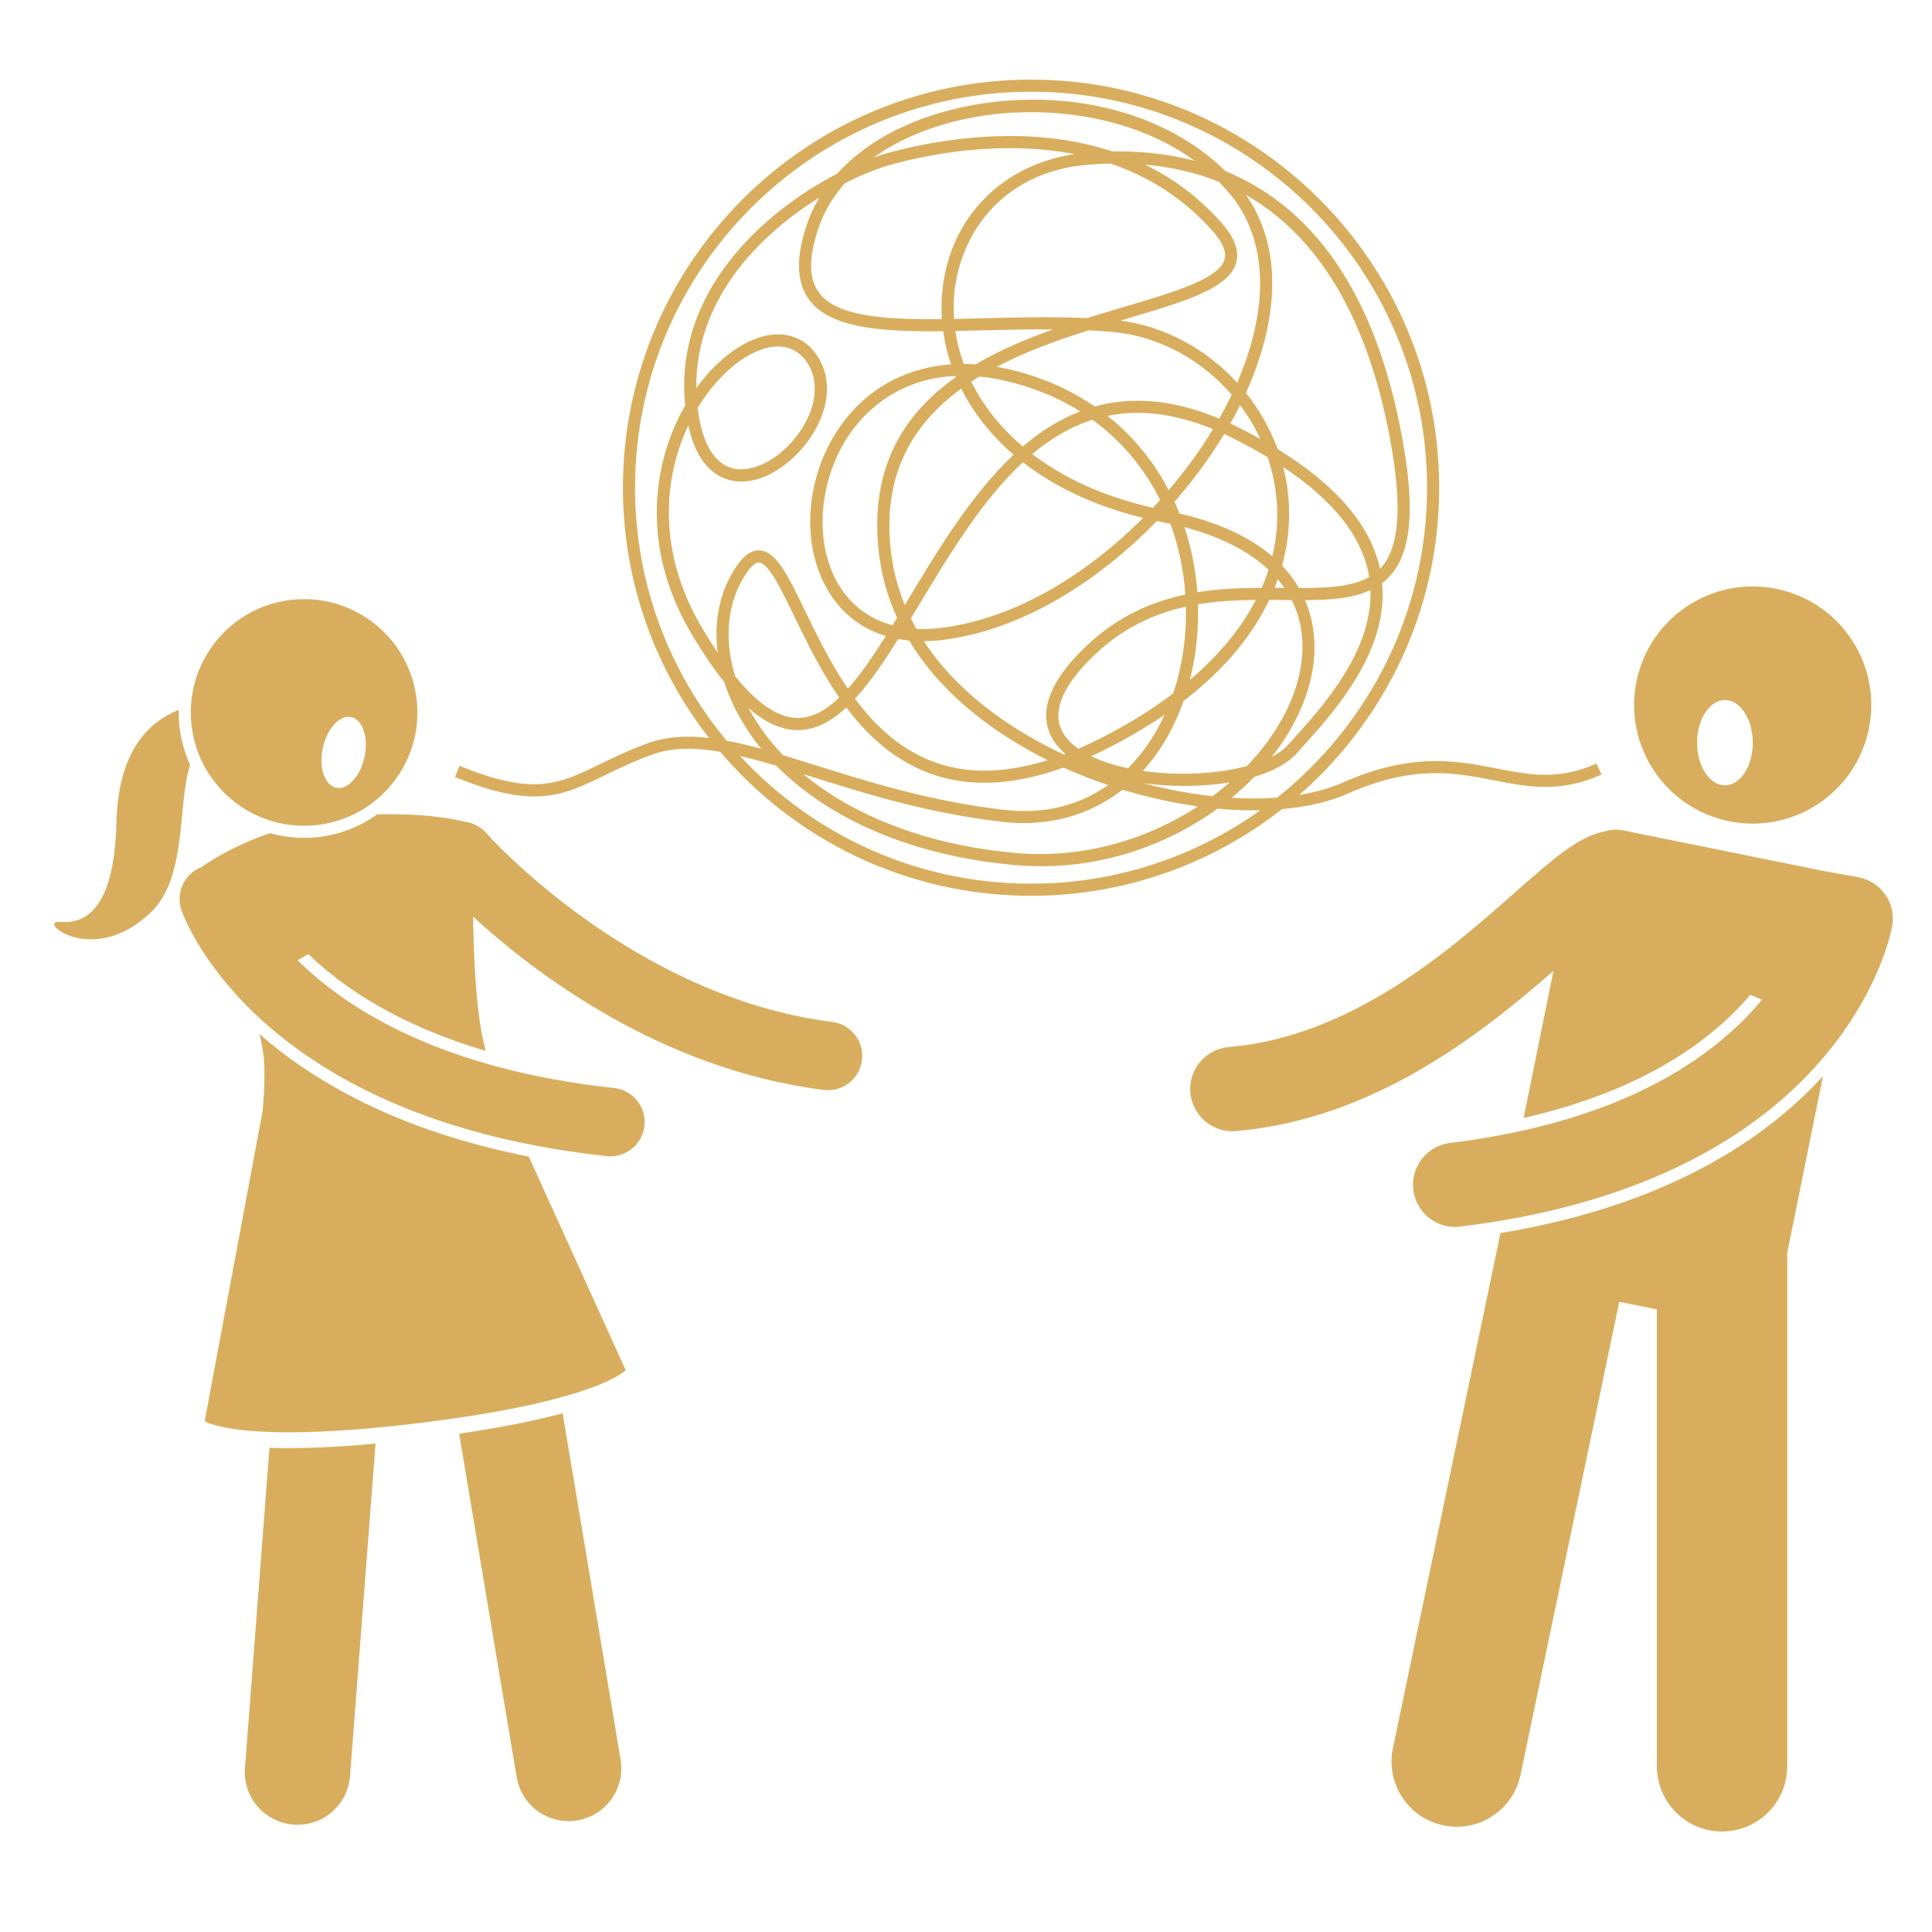 <svg xmlns="http://www.w3.org/2000/svg" xmlns:xlink="http://www.w3.org/1999/xlink" width="200" viewBox="0 0 150 150" height="200" preserveAspectRatio="xMidYMid meet"><defs><clipPath id="9f29406e11"><path d="M 108 83 L 142 83 L 142 142.586 L 108 142.586 Z M 108 83 " clip-rule="nonzero"></path></clipPath><clipPath id="f73a0f49fd"><path d="M 35 6.086 L 125 6.086 L 125 70 L 35 70 Z M 35 6.086 " clip-rule="nonzero"></path></clipPath></defs><path fill="#d8ae5e" d="M 13.875 55.113 C 11.41 56.109 9.172 58.426 9.035 63.914 C 8.863 70.773 6.496 71.75 4.648 71.578 C 2.797 71.406 7.152 75.156 11.688 70.859 C 14.555 68.148 13.762 62.473 14.758 59.371 C 14.355 58.496 14.078 57.543 13.949 56.539 C 13.891 56.059 13.867 55.582 13.875 55.113 Z M 13.875 55.113 " fill-opacity="1" fill-rule="nonzero"></path><path fill="#d8ae5e" d="M 66.922 82.312 C 67.105 80.855 66.074 79.527 64.617 79.344 C 49.102 77.387 37.914 64.867 37.75 64.68 C 37.297 64.164 36.691 63.867 36.062 63.793 C 35 63.535 32.742 63.137 29.285 63.227 C 28.012 64.145 26.5 64.766 24.836 64.977 C 23.496 65.145 22.188 65.031 20.965 64.684 C 18.398 65.566 16.621 66.629 15.625 67.328 C 14.312 67.844 13.625 69.309 14.086 70.66 C 14.18 70.934 15.211 73.781 18.34 77.223 C 22.727 82.047 31.242 88.043 47.105 89.762 C 47.203 89.77 47.297 89.777 47.395 89.777 C 48.734 89.777 49.887 88.766 50.035 87.402 C 50.191 85.941 49.137 84.629 47.676 84.473 C 34.312 83.027 26.984 78.395 23.105 74.551 L 23.949 74.082 C 26.605 76.652 30.906 79.582 37.703 81.586 C 37.637 81.312 37.566 81.035 37.504 80.738 C 37.422 80.371 37.348 79.965 37.281 79.535 C 36.922 77.191 36.773 74.031 36.727 71.168 C 41.406 75.465 51.242 83.02 63.949 84.621 C 64.062 84.633 64.176 84.641 64.285 84.641 C 65.605 84.641 66.754 83.656 66.922 82.312 Z M 66.922 82.312 " fill-opacity="1" fill-rule="nonzero"></path><path fill="#d8ae5e" d="M 40.113 137.977 C 40.445 139.977 42.18 141.391 44.145 141.391 C 44.367 141.391 44.594 141.375 44.824 141.336 C 47.051 140.961 48.555 138.852 48.184 136.625 L 43.684 109.727 C 41.719 110.254 39.105 110.805 35.648 111.309 Z M 40.113 137.977 " fill-opacity="1" fill-rule="nonzero"></path><path fill="#d8ae5e" d="M 20.922 112.406 L 19.016 137.27 C 18.844 139.523 20.531 141.488 22.785 141.66 C 25.039 141.836 27.004 140.148 27.176 137.895 L 29.156 112.082 C 25.605 112.41 22.934 112.477 20.922 112.406 Z M 20.922 112.406 " fill-opacity="1" fill-rule="nonzero"></path><path fill="#d8ae5e" d="M 20.355 86.512 L 20.344 86.512 L 15.891 110.34 C 15.891 110.34 18.582 112.176 32.492 110.492 C 46.406 108.805 48.578 106.379 48.578 106.379 L 41.055 89.797 C 30.949 87.812 24.359 83.977 20.141 80.281 C 20.27 80.801 20.371 81.301 20.438 81.781 C 20.484 82.133 20.516 82.473 20.523 82.797 C 20.555 84.262 20.477 85.438 20.355 86.512 Z M 20.355 86.512 " fill-opacity="1" fill-rule="nonzero"></path><path fill="#d8ae5e" d="M 32.336 54.207 C 31.727 49.387 27.324 45.977 22.504 46.586 C 17.684 47.199 14.273 51.602 14.883 56.422 C 15.496 61.242 19.898 64.652 24.719 64.043 C 29.539 63.43 32.949 59.027 32.336 54.207 Z M 25.062 58.07 C 25.391 56.555 26.379 55.484 27.27 55.676 C 28.164 55.867 28.625 57.25 28.301 58.766 C 27.977 60.277 26.988 61.352 26.094 61.16 C 25.199 60.969 24.738 59.586 25.062 58.07 Z M 25.062 58.07 " fill-opacity="1" fill-rule="nonzero"></path><g clip-path="url(#9f29406e11)"><path fill="#d8ae5e" d="M 116.488 95.738 L 116.473 95.82 C 116.461 95.867 116.457 95.914 116.449 95.961 L 108.145 135.734 C 107.574 138.469 109.332 141.148 112.062 141.719 C 114.801 142.293 117.48 140.539 118.051 137.805 L 125.719 101.07 L 128.641 101.66 L 128.641 137.137 C 128.641 139.934 130.906 142.195 133.699 142.195 C 136.492 142.195 138.758 139.934 138.758 137.137 L 138.758 97.273 L 141.535 83.555 C 137.023 88.484 129.371 93.598 116.488 95.738 Z M 116.488 95.738 " fill-opacity="1" fill-rule="nonzero"></path></g><path fill="#d8ae5e" d="M 127.055 52.91 C 126.047 57.895 129.27 62.75 134.254 63.762 C 139.238 64.77 144.094 61.547 145.102 56.562 C 146.113 51.582 142.891 46.723 137.906 45.715 C 132.922 44.707 128.066 47.926 127.055 52.91 Z M 133.926 60.973 C 132.73 60.973 131.762 59.492 131.762 57.664 C 131.762 55.836 132.73 54.352 133.926 54.352 C 135.117 54.352 136.086 55.836 136.086 57.664 C 136.086 59.492 135.117 60.973 133.926 60.973 Z M 133.926 60.973 " fill-opacity="1" fill-rule="nonzero"></path><path fill="#d8ae5e" d="M 144.27 68.105 L 141.512 67.609 L 126.043 64.477 C 125.535 64.375 125.031 64.406 124.562 64.551 C 122.52 64.969 120.574 66.684 117.594 69.316 C 112.555 73.762 104.941 80.48 95.402 81.293 C 93.602 81.445 92.266 83.031 92.418 84.832 C 92.566 86.539 93.996 87.828 95.676 87.828 C 95.77 87.828 95.863 87.824 95.957 87.816 C 106.742 86.898 115.176 80.121 120.609 75.379 L 118.297 86.797 C 127.613 84.68 132.91 80.746 135.891 77.242 L 136.805 77.613 C 133.191 81.973 126.152 87.078 112.582 88.738 C 110.785 88.957 109.508 90.59 109.73 92.383 C 109.934 94.043 111.344 95.262 112.973 95.262 C 113.105 95.262 113.242 95.254 113.375 95.234 C 130.469 93.148 138.945 85.996 143.09 80.152 C 146.148 75.844 146.848 72.242 146.91 71.902 C 147.227 70.125 146.047 68.43 144.27 68.105 Z M 144.27 68.105 " fill-opacity="1" fill-rule="nonzero"></path><g clip-path="url(#f73a0f49fd)"><path fill="#d8ae5e" d="M 46.984 60.18 C 48.023 59.676 49.199 59.102 50.66 58.578 C 52.211 58.02 53.957 58.031 55.922 58.375 C 61.738 65.207 70.395 69.551 80.051 69.551 C 87.395 69.551 94.16 67.031 99.539 62.82 C 101.441 62.652 103.172 62.266 104.609 61.629 C 109.719 59.363 112.922 59.984 116.023 60.59 C 118.648 61.098 121.121 61.578 124.34 60.141 L 123.957 59.281 C 121.012 60.598 118.785 60.168 116.203 59.664 C 113.113 59.062 109.605 58.383 104.227 60.77 C 103.242 61.207 102.105 61.516 100.875 61.719 C 107.523 55.906 111.738 47.371 111.738 37.867 C 111.738 20.395 97.523 6.18 80.051 6.18 C 62.578 6.18 48.363 20.395 48.363 37.867 C 48.363 45.184 50.863 51.922 55.043 57.293 C 53.344 57.094 51.785 57.172 50.34 57.691 C 48.836 58.234 47.633 58.82 46.57 59.336 C 43.383 60.883 41.457 61.82 35.68 59.457 L 35.32 60.328 C 41.488 62.852 43.676 61.789 46.984 60.18 Z M 80.051 68.609 C 71.125 68.609 63.078 64.785 57.453 58.688 C 58.355 58.902 59.301 59.164 60.289 59.461 C 64.457 63.691 70.992 66.473 78.793 67.164 C 79.477 67.223 80.152 67.254 80.824 67.254 C 86.039 67.254 90.824 65.477 94.527 62.785 C 95.668 62.895 96.777 62.93 97.852 62.91 C 92.824 66.492 86.68 68.609 80.051 68.609 Z M 55.715 50.66 C 55.352 50.121 54.977 49.535 54.598 48.906 C 51.023 42.992 51.469 37.199 53.438 33.031 C 54.098 36.082 55.594 37.047 56.793 37.305 C 59.168 37.809 61.777 35.859 63.121 33.668 C 64.535 31.371 64.57 28.988 63.211 27.301 C 61.793 25.539 59.391 25.512 56.938 27.227 C 55.926 27.938 54.934 28.926 54.062 30.137 C 53.973 23.316 58.891 18.262 63.613 15.34 C 63.203 16.023 62.871 16.742 62.621 17.492 C 61.773 20.051 61.844 21.945 62.832 23.281 C 64.469 25.488 68.41 25.77 73.227 25.715 C 73.344 26.57 73.547 27.434 73.84 28.289 C 70.645 28.516 67.879 29.871 65.859 32.285 C 62.715 36.047 61.984 41.629 64.121 45.559 C 65.164 47.477 66.758 48.773 68.773 49.379 C 67.773 50.965 66.805 52.379 65.828 53.469 C 64.469 51.473 63.418 49.305 62.516 47.441 C 61.168 44.664 60.281 42.832 59 42.734 C 58.969 42.734 58.934 42.734 58.902 42.734 C 58.305 42.734 57.742 43.133 57.184 43.953 C 55.898 45.836 55.406 48.191 55.715 50.66 Z M 54.164 31.672 C 55.113 30.098 56.281 28.836 57.477 28 C 59.516 26.574 61.383 26.531 62.477 27.891 C 63.574 29.254 63.516 31.23 62.32 33.176 C 60.977 35.363 58.684 36.742 56.988 36.383 C 55.508 36.07 54.539 34.504 54.188 31.855 C 54.18 31.797 54.172 31.734 54.164 31.672 Z M 99.828 37.148 C 99.77 36.848 99.703 36.551 99.629 36.258 C 103.488 38.824 105.715 41.617 106.27 44.598 C 106.281 44.664 106.293 44.734 106.305 44.805 C 104.957 45.562 103.023 45.656 100.852 45.656 C 100.508 45.066 100.078 44.48 99.539 43.914 C 100.32 41.074 100.121 38.652 99.828 37.148 Z M 99.719 45.648 C 99.695 45.645 99.672 45.645 99.648 45.645 C 99.422 45.645 99.191 45.641 98.957 45.641 C 99.047 45.418 99.129 45.199 99.203 44.98 C 99.391 45.195 99.562 45.418 99.719 45.648 Z M 98.781 43.195 C 97.203 41.84 94.902 40.645 91.57 39.863 C 91.449 39.559 91.32 39.262 91.184 38.965 C 92.66 37.277 93.961 35.496 95.047 33.695 C 95.32 33.82 95.594 33.957 95.875 34.098 C 96.781 34.555 97.629 35.02 98.418 35.496 C 98.621 36.09 98.785 36.703 98.906 37.328 C 99.293 39.316 99.246 41.285 98.781 43.195 Z M 92.965 45.984 C 92.836 44.277 92.504 42.57 91.961 40.93 C 94.75 41.668 96.945 42.789 98.488 44.234 C 98.336 44.707 98.16 45.172 97.957 45.637 C 96.363 45.641 94.676 45.703 92.965 45.984 Z M 97.504 46.578 C 96.363 48.781 94.637 50.875 92.375 52.801 C 92.43 52.598 92.477 52.395 92.523 52.184 C 92.902 50.48 93.066 48.703 93.012 46.918 C 94.523 46.664 96.035 46.594 97.504 46.578 Z M 75.75 28.289 C 75.438 28.266 75.129 28.258 74.824 28.258 C 74.516 27.41 74.301 26.551 74.172 25.699 C 74.867 25.688 75.578 25.668 76.297 25.648 C 78.094 25.605 79.926 25.559 81.762 25.574 C 79.688 26.312 77.621 27.184 75.75 28.289 Z M 76.043 29.234 C 77.199 29.348 78.469 29.609 79.855 30.07 C 81.332 30.559 82.664 31.191 83.863 31.941 C 82.242 32.562 80.766 33.508 79.41 34.668 C 77.617 33.148 76.297 31.426 75.414 29.633 C 75.621 29.496 75.828 29.363 76.043 29.234 Z M 78.699 35.305 C 75.441 38.359 72.871 42.621 70.547 46.477 C 70.445 46.645 70.348 46.809 70.246 46.973 C 69.672 45.566 69.273 44.027 69.121 42.352 C 68.598 36.555 71.035 32.793 74.629 30.176 C 75.551 32.004 76.895 33.754 78.699 35.305 Z M 71.352 46.965 C 73.738 43.004 76.262 38.816 79.418 35.891 C 81.801 37.742 84.891 39.262 88.75 40.211 C 84.348 44.629 78.766 48.055 73.055 48.75 C 72.391 48.832 71.754 48.855 71.148 48.824 C 70.996 48.562 70.855 48.289 70.719 48.016 C 70.93 47.668 71.141 47.316 71.352 46.965 Z M 80.141 35.254 C 81.559 34.062 83.105 33.133 84.824 32.59 C 87.141 34.273 88.879 36.426 90.07 38.82 C 89.887 39.023 89.699 39.227 89.512 39.426 C 85.617 38.539 82.512 37.066 80.141 35.254 Z M 85.988 32.285 C 88.371 31.801 91.07 32.047 94.18 33.32 C 93.199 34.934 92.043 36.531 90.738 38.055 C 89.602 35.879 88.027 33.902 85.988 32.285 Z M 96.297 33.258 C 96.039 33.125 95.777 33 95.523 32.879 C 95.793 32.406 96.047 31.93 96.281 31.453 C 96.891 32.27 97.422 33.148 97.852 34.082 C 97.352 33.801 96.836 33.527 96.297 33.258 Z M 94.66 32.5 C 92.352 31.539 90.254 31.113 88.328 31.113 C 87.156 31.113 86.051 31.27 85.004 31.562 C 83.586 30.59 81.973 29.777 80.152 29.176 C 79.211 28.863 78.285 28.633 77.383 28.48 C 79.637 27.297 82.121 26.402 84.512 25.648 C 85.113 25.676 85.715 25.715 86.316 25.766 C 89.93 26.074 93.266 27.91 95.629 30.645 C 95.336 31.262 95.012 31.883 94.66 32.5 Z M 84.387 24.699 C 81.656 24.574 78.93 24.641 76.273 24.711 C 75.523 24.727 74.789 24.746 74.07 24.762 C 74.035 24.246 74.031 23.738 74.059 23.238 C 74.32 18.445 77.633 13.359 84.438 12.793 C 85.043 12.742 85.633 12.711 86.211 12.699 C 89.062 13.664 91.824 15.305 94.156 17.949 C 94.941 18.84 95.238 19.562 95.066 20.152 C 94.637 21.645 91.258 22.645 87.348 23.805 C 86.391 24.086 85.398 24.383 84.387 24.699 Z M 74.176 29.188 C 74.188 29.215 74.199 29.246 74.215 29.277 C 70.305 32.039 67.609 36.078 68.184 42.434 C 68.367 44.469 68.891 46.309 69.648 47.961 C 69.531 48.156 69.41 48.352 69.293 48.543 C 67.395 48.031 65.902 46.867 64.949 45.109 C 63.02 41.562 63.723 36.309 66.582 32.891 C 67.828 31.395 70.234 29.367 74.176 29.188 Z M 69.734 49.613 C 70.012 49.664 70.293 49.703 70.582 49.73 C 72.836 53.477 76.262 56.129 79.258 57.891 C 79.934 58.289 80.629 58.664 81.344 59.02 C 78.148 60.016 75.285 60.098 72.793 59.258 C 70.074 58.344 68.016 56.445 66.383 54.25 C 67.516 53.023 68.609 51.414 69.734 49.613 Z M 79.734 57.078 C 76.996 55.469 73.883 53.086 71.727 49.781 C 72.195 49.777 72.676 49.746 73.168 49.684 C 79.262 48.941 85.207 45.207 89.812 40.453 C 89.98 40.488 90.148 40.523 90.32 40.559 C 90.504 40.594 90.688 40.629 90.867 40.668 C 91.52 42.438 91.902 44.297 92.031 46.16 C 89.434 46.711 86.812 47.836 84.414 50.09 C 81.883 52.465 80.852 54.613 81.344 56.473 C 81.547 57.238 82.012 57.934 82.719 58.539 C 82.68 58.555 82.645 58.566 82.605 58.582 C 81.617 58.121 80.656 57.621 79.734 57.078 Z M 82.254 56.234 C 81.863 54.754 82.832 52.863 85.055 50.777 C 87.273 48.695 89.664 47.633 92.074 47.102 C 92.113 48.754 91.953 50.402 91.605 51.98 C 91.469 52.598 91.293 53.219 91.082 53.84 C 89.441 55.082 87.566 56.246 85.469 57.312 C 84.875 57.613 84.289 57.887 83.715 58.133 C 82.941 57.586 82.441 56.945 82.254 56.234 Z M 85.895 58.148 C 87.594 57.289 89.094 56.398 90.422 55.492 C 89.723 57.004 88.777 58.445 87.578 59.648 C 87.418 59.613 87.258 59.578 87.098 59.539 C 86.191 59.316 85.395 59.039 84.723 58.715 C 85.109 58.539 85.5 58.352 85.895 58.148 Z M 87.152 61.312 C 89.105 61.906 91.078 62.34 93.008 62.609 C 89.098 65.156 84.125 66.691 78.875 66.227 C 72.137 65.629 66.387 63.441 62.375 60.102 C 62.578 60.168 62.785 60.23 62.988 60.297 C 67.215 61.625 72 63.129 77.789 63.805 C 81.363 64.227 84.594 63.309 87.152 61.312 Z M 88.793 60.809 C 90.957 61.105 93.355 61.094 95.477 60.746 C 95.051 61.113 94.605 61.473 94.145 61.816 C 92.398 61.625 90.594 61.289 88.793 60.809 Z M 88.727 59.852 C 90.066 58.391 91.141 56.566 91.887 54.43 C 95.293 51.812 97.348 49.102 98.547 46.578 C 98.914 46.578 99.277 46.582 99.641 46.586 C 99.855 46.59 100.07 46.59 100.285 46.594 C 101.027 48.059 101.285 49.727 101.023 51.562 C 100.641 54.289 99.117 57.074 96.805 59.48 C 94.52 60.09 91.5 60.258 88.727 59.852 Z M 101.957 51.695 C 102.125 50.492 102.172 48.578 101.324 46.598 C 103.277 46.586 105.023 46.461 106.402 45.816 C 106.57 50.582 102.68 54.875 100.281 57.523 L 99.973 57.867 C 99.672 58.195 99.258 58.492 98.746 58.758 C 100.48 56.555 101.613 54.117 101.957 51.695 Z M 99.195 34.867 C 98.613 33.277 97.773 31.805 96.734 30.504 C 96.871 30.203 97 29.902 97.121 29.605 C 99.457 23.883 99.312 18.773 96.727 15.129 C 103.871 19.188 106.898 27.648 108.121 35.238 C 108.836 39.656 108.562 42.523 107.285 44.008 C 107.238 44.062 107.191 44.113 107.141 44.164 C 106.414 40.785 103.746 37.668 99.195 34.867 Z M 96.25 29.246 C 96.188 29.402 96.121 29.559 96.055 29.715 C 93.684 27.121 90.477 25.344 86.988 24.891 C 87.199 24.828 87.406 24.77 87.613 24.707 C 91.965 23.418 95.398 22.402 95.973 20.414 C 96.238 19.488 95.875 18.48 94.863 17.328 C 93.066 15.289 91.035 13.82 88.902 12.781 C 91.031 12.969 92.938 13.43 94.645 14.121 C 94.988 14.473 95.316 14.84 95.629 15.23 C 98.336 18.621 98.559 23.602 96.25 29.246 Z M 86.801 11.754 C 86.656 11.754 86.508 11.754 86.359 11.754 C 79.688 9.559 72.609 10.887 69.117 11.824 C 68.711 11.934 68.273 12.074 67.812 12.238 C 69.914 10.734 72.617 9.637 75.734 9.082 C 81.09 8.125 87.891 8.926 92.75 12.484 C 90.906 12 88.922 11.754 86.801 11.754 Z M 69.359 12.734 C 72.285 11.949 77.812 10.875 83.418 11.965 C 77.535 12.848 73.441 17.254 73.117 23.184 C 73.09 23.711 73.094 24.238 73.129 24.773 C 68.617 24.828 64.961 24.57 63.586 22.719 C 62.793 21.648 62.77 20.035 63.516 17.789 C 63.941 16.496 64.648 15.301 65.594 14.227 C 66.984 13.523 68.289 13.02 69.359 12.734 Z M 57.961 44.48 C 58.223 44.102 58.609 43.648 58.934 43.676 C 59.672 43.73 60.641 45.73 61.668 47.852 C 62.613 49.801 63.711 52.074 65.16 54.164 C 64.117 55.152 63.062 55.742 61.949 55.742 C 61.949 55.742 61.949 55.742 61.945 55.742 C 60.449 55.742 58.84 54.676 57.074 52.5 C 56.176 49.559 56.477 46.66 57.961 44.48 Z M 61.945 56.684 C 61.945 56.684 61.949 56.684 61.949 56.684 C 63.301 56.68 64.531 56.027 65.711 54.93 C 67.422 57.203 69.594 59.176 72.492 60.148 C 75.426 61.141 78.805 60.953 82.57 59.598 C 83.699 60.105 84.859 60.559 86.035 60.953 C 83.93 62.445 81.23 63.266 77.898 62.871 C 72.199 62.203 67.457 60.711 63.273 59.398 C 62.418 59.129 61.59 58.871 60.793 58.629 C 59.719 57.508 58.816 56.285 58.113 54.969 C 59.43 56.125 60.691 56.684 61.945 56.684 Z M 49.305 37.867 C 49.305 20.91 63.098 7.121 80.051 7.121 C 97.004 7.121 110.797 20.91 110.797 37.867 C 110.797 47.602 106.238 56.293 99.156 61.93 C 98.031 62.012 96.844 62.016 95.617 61.941 C 96.242 61.426 96.836 60.879 97.383 60.316 C 98.781 59.898 99.945 59.297 100.668 58.496 L 100.98 58.152 C 103.562 55.301 107.805 50.625 107.309 45.27 C 107.559 45.082 107.789 44.867 108 44.621 C 109.488 42.891 109.82 39.863 109.051 35.086 C 107.203 23.652 102.461 16.285 95.141 13.285 C 90.598 8.801 83.141 6.801 75.57 8.152 C 71.062 8.961 67.371 10.859 64.996 13.484 C 59.293 16.438 52.305 22.648 53.195 31.48 C 50.629 35.949 49.691 42.609 53.793 49.395 C 54.633 50.789 55.445 51.973 56.23 52.957 C 56.414 53.531 56.645 54.109 56.914 54.68 C 57.492 55.906 58.23 57.062 59.105 58.141 C 58.172 57.883 57.277 57.668 56.414 57.504 C 51.977 52.172 49.305 45.328 49.305 37.867 Z M 49.305 37.867 " fill-opacity="1" fill-rule="nonzero"></path></g></svg>